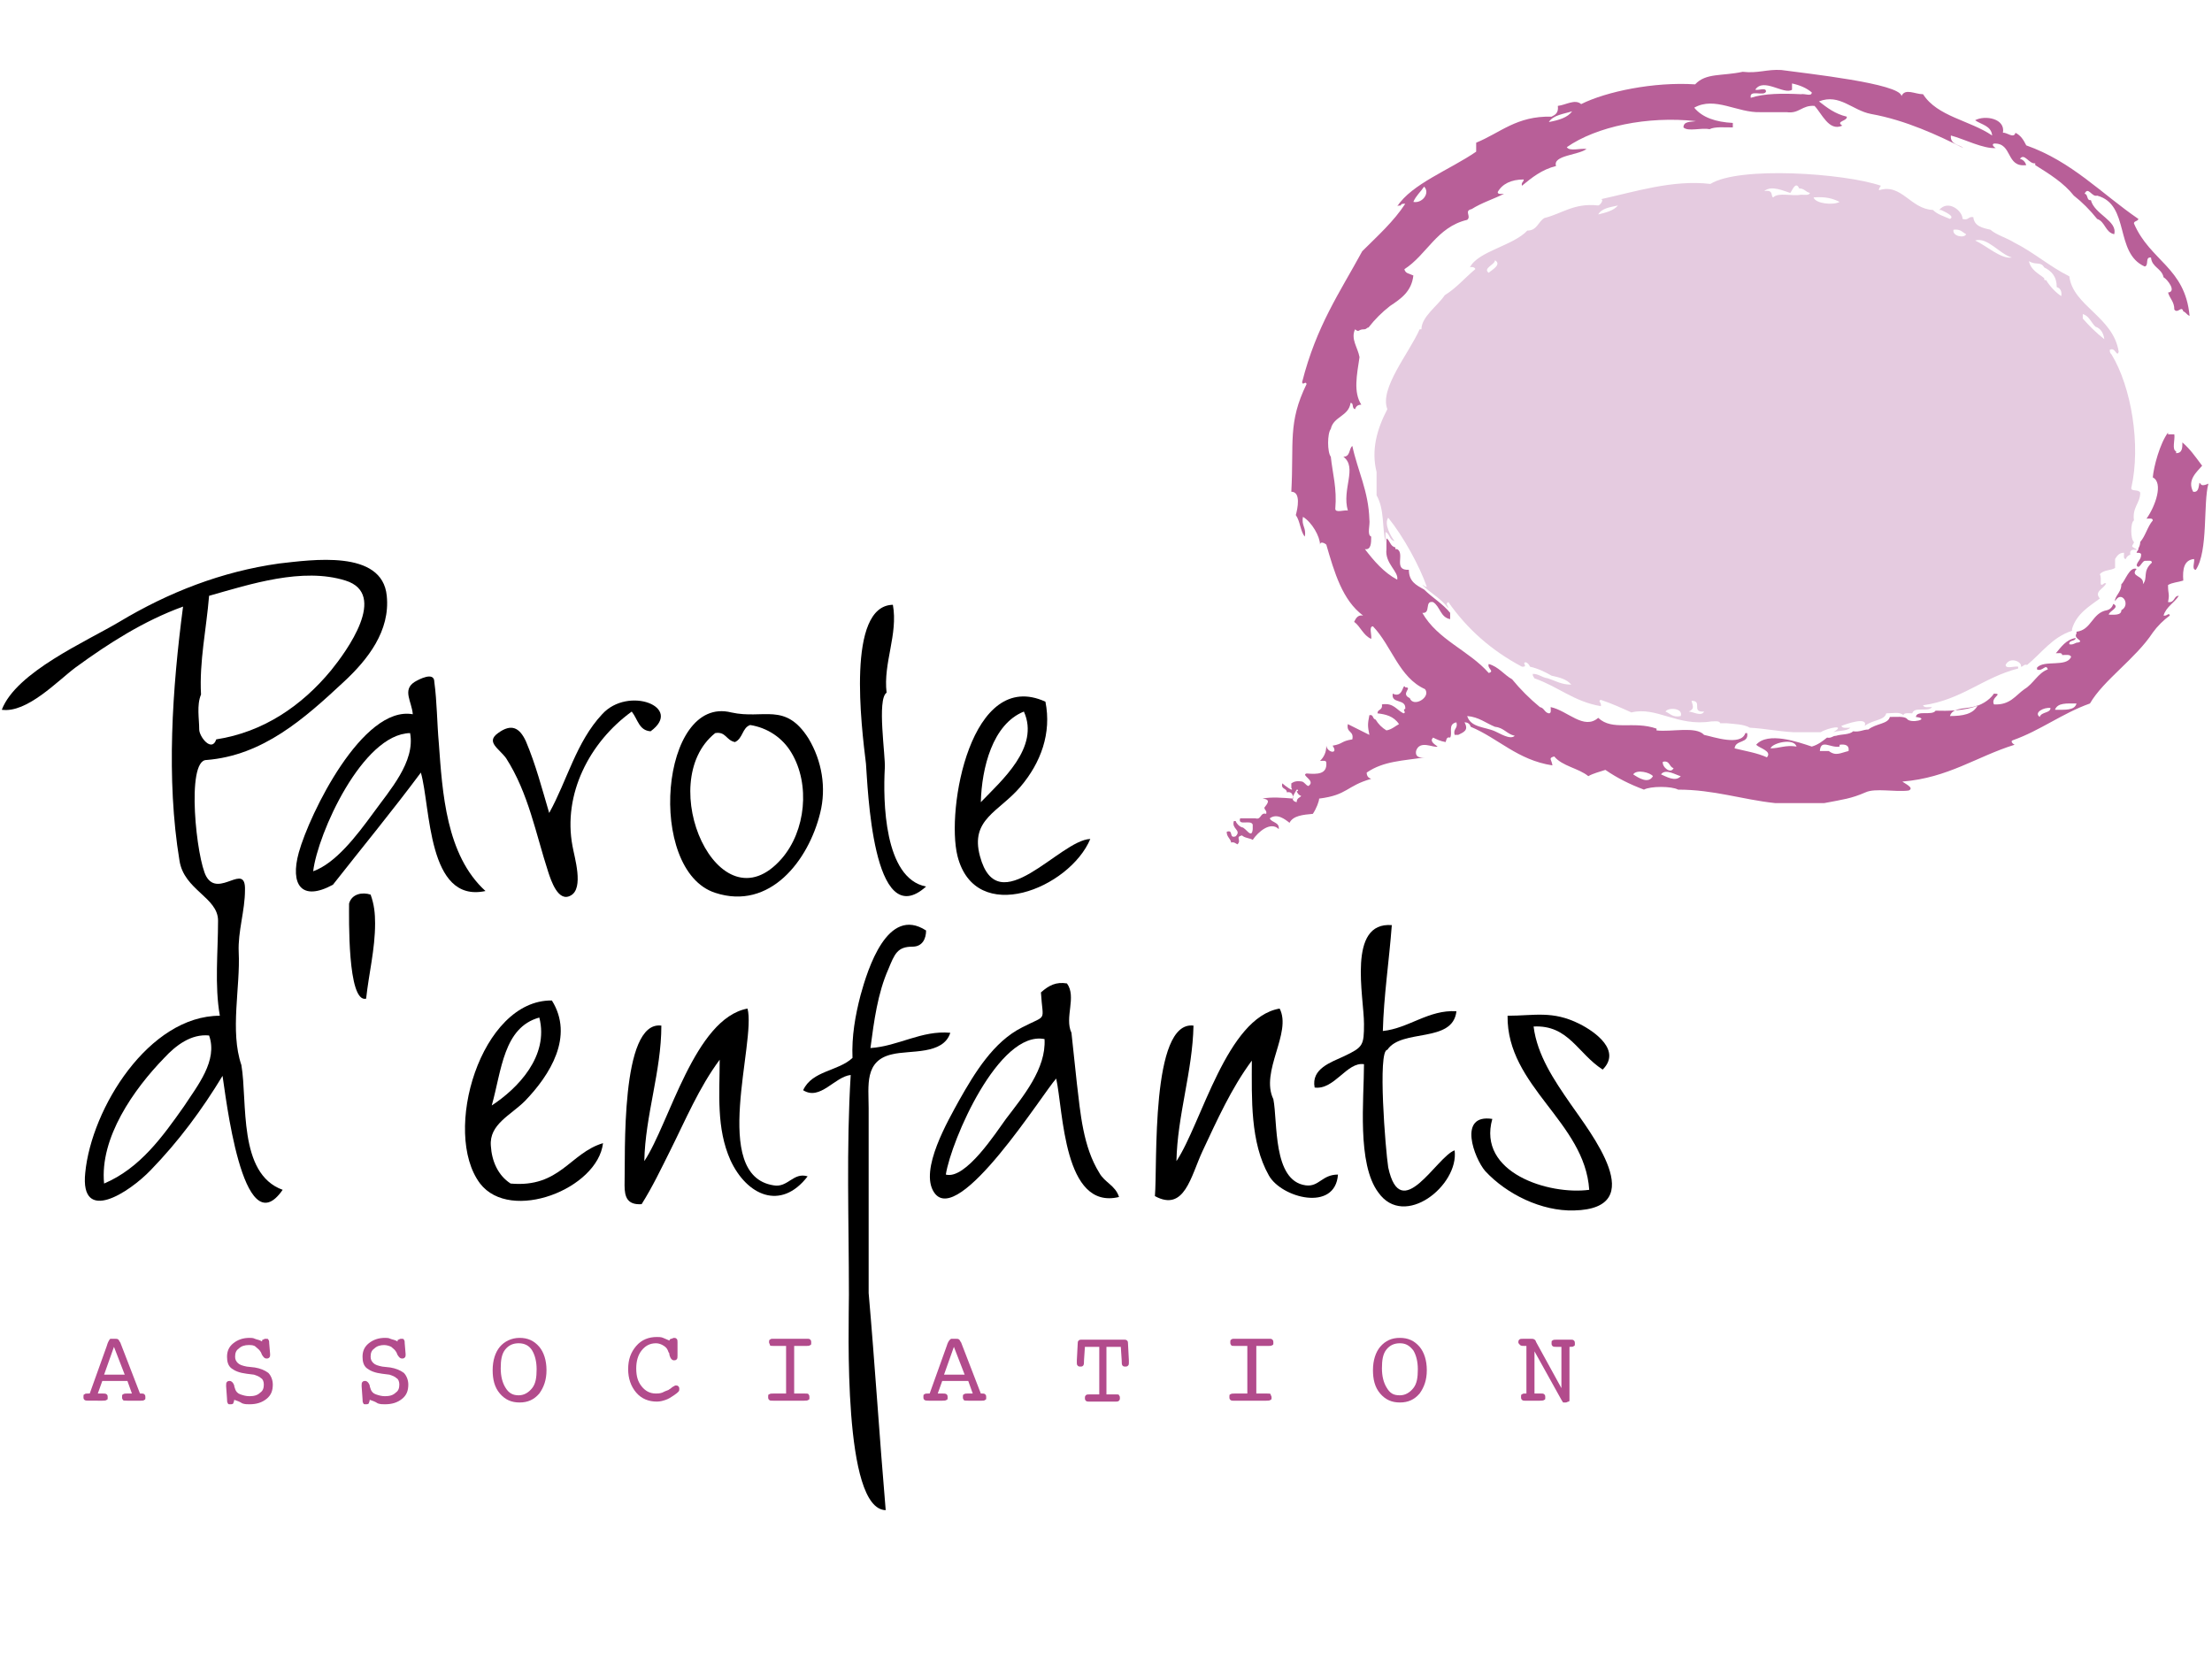 <?xml version="1.0" encoding="utf-8"?>
<!-- Generator: Adobe Illustrator 23.0.3, SVG Export Plug-In . SVG Version: 6.00 Build 0)  -->
<!DOCTYPE svg PUBLIC "-//W3C//DTD SVG 1.1//EN" "http://www.w3.org/Graphics/SVG/1.1/DTD/svg11.dtd">
<svg version="1.1" id="Calque_1" xmlns:x="http://ns.adobe.com/Extensibility/1.0/" xmlns:i="http://ns.adobe.com/AdobeIllustrator/10.0/" xmlns:graph="http://ns.adobe.com/Graphs/1.0/"
	 xmlns="http://www.w3.org/2000/svg" xmlns:xlink="http://www.w3.org/1999/xlink" x="0px" y="0px" viewBox="0 0 246.5 184.8"
	 style="enable-background:new 0 0 246.5 184.8;" xml:space="preserve">
<style type="text/css">
	.st0{fill:#B85F98;}
	.st1{fill:#E5CBE0;}
	.st2{fill:#B24B8C;}
</style>
<path class="st0" d="M246.1,53.9c-0.6,2.2,0,7.5-1.4,9.6c-0.5,0-0.1-0.9-0.2-1.2c-1.1,0.1-1.3,1.1-1.2,2.4c-0.6,0.2-1.2,0.2-1.7,0.5
	c0,1.1,0.2,0.9,0,1.9c0.8,0.1,0.6-0.7,1.2-0.7c-0.5,0.8-1.4,1.2-1.7,2.2c0.4,0.1,0.6-0.4,0.7,0c-0.7,0.5-1.4,1.2-1.9,1.9
	c-1.9,2.9-5.5,5.3-7,7.9c-3.1,1.1-5.5,3-8.6,4.1c-0.3,0.1,0,0.4,0.2,0.5c-4.2,1.3-7.4,3.7-12.5,4.1c0.2,0.2,1.4,0.7,0.7,1
	c-1.5,0.2-3.7-0.3-4.8,0.2c-1.6,0.7-2.5,0.8-4.6,1.2c-1.8,0-3.7,0-5.5,0C194.1,89.1,191,88,187,88c-0.7-0.4-3.1-0.4-3.8,0
	c-1.6-0.6-3-1.3-4.3-2.2c-0.6,0.2-1.4,0.4-1.9,0.7c-1.1-0.9-2.9-1.1-3.8-2.2c-0.7,0.2-0.3,0.3-0.2,1c-3.9-0.6-6-3-9.1-4.3
	c-0.1-0.3-0.3-0.5-0.7-0.5c0.5,0.9-0.1,1.1-0.7,1.4c-0.1,0-0.2,0-0.2,0s-0.2,0-0.2,0c-0.2-0.7,0.4-0.7,0.2-1.4
	c-1,0.2-0.4,1.2-0.7,1.7c-0.4-0.1-0.4,0.2-0.5,0.5c-0.6-0.1-1-0.3-1.4-0.5c-0.4,0.4,0.1,0.7,0.5,1c-0.4,0.2-2-0.8-2.4,0.5
	c-0.1,0.6,0.3,0.8,1,0.7c-2.5,0.4-4.6,0.4-6.5,1.7c0,0.4,0.2,0.6,0.5,0.7c-2.8,0.8-2.6,1.8-5.8,2.2c0,0.3-0.3,1.1-0.7,1.7
	c-1.1,0.1-2.2,0.2-2.6,1c-0.5-0.4-1.4-1.1-2.2-0.5c0.2,0.5,1.1,0.4,1,1.2c-0.9-0.9-2.3,0.3-2.9,1.2c-0.3-0.2-0.9-0.2-1.2-0.5
	c-0.8,0.2,0,0.5-0.5,1c-0.2-0.1-0.4-0.3-0.7-0.2c-0.1-0.5-0.5-0.6-0.5-1.2c0.8-0.3,0.2,0.8,1,0.5c0.7-0.7-0.5-0.8-0.2-1.7
	c0.1,0,0.2,0,0.2,0c0.1,0.3,0.4,0.6,0.7,0.7c0.4,0,1.1,1.4,1.2,0.2c0-0.2,0-0.3,0-0.5c-0.2-0.6-1.7,0.2-1.4-0.7c0.6,0,1.1,0,1.7,0
	c0.7,0.2,0.5-0.7,1.2-0.5c0.1-0.4-0.2-0.4-0.2-0.7c0.3-0.4,0.8-0.9-0.2-1c0.9-0.2,2.3-0.1,3.4,0c0-0.5-0.2-0.8-0.7-0.7
	c0-0.5-0.7-0.3-0.5-1c0.2,0.2,1.4,1.1,1,0.5c0-0.2,0-0.3,0-0.5c0.3-0.2,0.6-0.3,1.2-0.2c0.3,0.1,0.4,0.4,0.7,0.5
	c0.9-0.6-0.9-1.2-0.2-1.4c1.2,0.1,2.3,0.1,2.2-1.2c0-0.3-0.4-0.2-0.7-0.2c0.4-0.4,0.7-0.9,0.7-1.7c0.1,0.8,1.4,1,0.7,0
	c1.2-0.2,0.9-0.5,2.2-0.7c0.2-1-0.7-0.7-0.5-1.7c0.8,0.4,1.6,0.8,2.4,1.2c-0.2-1-0.2-1.2,0-2.2c0.5-0.1,0.3,0.4,0.7,0.5
	c0.3,0.5,0.7,0.9,1.2,1.2c0.6-0.1,1-0.5,1.4-0.7c-0.6-0.9-1.5-1.1-2.4-1.2c0-0.5,0.6-0.3,0.5-1c1.3-0.2,1.6,0.6,2.4,1
	c0.4-0.1-0.2-0.4,0.2-0.5c0.1-1.2-1.6-0.5-1.4-1.7c1.2,0.6,1.1-1.3,1.4-0.7c0.9,0-0.6,0.7,0.5,1.2c0.4,1.1,2.4-0.1,1.7-1
	c-2.9-1.3-3.7-4.8-5.8-7c-0.5,0-0.1,1-0.2,1.4c-0.9-0.4-1.2-1.4-1.9-1.9c0.2-0.4,0.4-0.8,1-0.7c-2.3-1.7-3.2-4.8-4.1-7.9
	c-0.2-0.2-0.7-0.4-0.7,0c0-0.9-0.9-2.5-1.9-3.1c-0.2,1,0.4,1.2,0.2,2.2c-0.5-0.6-0.5-1.7-1-2.4c0.2-0.7,0.6-2.6-0.5-2.6
	c0.3-5.5-0.4-7.7,1.7-12c-0.1-0.4-0.4,0.2-0.5-0.2c1.6-6.3,4.2-10,6.7-14.6c1.7-1.7,3.5-3.3,4.8-5.3c-0.2,0-0.5,0-0.5,0.2
	c-0.2,0-0.3,0-0.4,0.1c1.6-2.5,5.9-4.1,8.8-6.1c0-0.3,0-0.6,0-1c2.7-1.1,4.5-3,8.4-2.9c0.4-0.2,0.8-0.4,0.7-1.2
	c0.9-0.1,1.9-0.8,2.6-0.2c2.8-1.4,8.1-2.5,12.7-2.2c1.2-1.3,3-0.9,5.3-1.4c1.7,0.2,2.7-0.3,4.3-0.2c2.9,0.4,13.2,1.5,13.4,2.9
	c0.4-0.9,1.5-0.2,2.4-0.2c1.6,2.5,5.2,2.9,7.7,4.6c-0.1-1.1-1.2-1.2-1.9-1.7c1.1-0.6,3.4-0.2,3.1,1.4c0.4-0.1,1.2,0.7,1.4,0
	c0.6,0.3,0.9,0.8,1.2,1.4c5.1,1.8,8.4,5.4,12.5,8.2c-0.1,0.3-0.5,0.2-0.5,0.5c1.8,4.2,5.7,4.9,6.2,10.3c-0.3-0.1-0.4-0.4-0.7-0.5
	c-0.2-0.7-0.6,0.3-1-0.2c0-0.9-0.5-1.2-0.7-1.9c1-0.1-0.1-1.5-0.5-1.7c-0.2-1-1.3-1.1-1.4-2.2c-0.7-0.1-0.2,0.9-0.7,1
	c-3.4-1.5-1.6-6.9-5.3-7.9c-0.6,0.2-1-1.1-1.4-0.2c0.4,0,0.2,0.8,0.7,0.7c0.4,1.6,3,2.3,2.6,3.8c-1-0.2-1-1.4-1.9-1.7
	c-0.8-1-1.7-1.9-2.6-2.6c-1.1-1.4-2.7-2.4-4.3-3.4c0-0.1,0-0.2,0-0.2c-0.7,0.1-1.2-1.2-1.7-0.5c0.4,0.1,0.6,0.4,0.7,0.7
	c-2.3,0.3-1.5-2.5-3.6-2.4c-0.3,0.1,0,0.4,0.2,0.5c-1.4,0.1-3.5-1-5-1.4c-0.1,1,0.9,1,1.4,1.4c-2.8-1.4-6.4-3.1-10.3-3.8
	c-2.1-0.4-3.5-2.3-5.8-1.4c0.9,0.7,1.8,1.4,3.1,1.7c0.1,0.5-1.3,0.5-0.5,1c-1.5,0.7-2.3-1.4-3.1-2.2c-1.4-0.1-1.7,0.9-3.1,0.7
	c-1,0-1.9,0-2.9,0c-2.6,0.1-5.1-1.8-7.4-0.5c0.9,1.1,2.4,1.6,4.3,1.7c0,0.2,0,0.3,0,0.5c-1,0-2-0.1-2.6,0.2
	c-0.9-0.2-2.4,0.3-2.9-0.2c0-0.7,0.8-0.6,1.4-0.7c-5.4-0.6-11.1,0.6-14.4,2.9c0.3,0.5,1.5,0.1,2.2,0.2c-0.9,0.7-3.8,0.7-3.4,1.9
	c-1.6,0.4-2.7,1.3-3.8,2.2c-0.1-0.4,0.2-0.4,0.2-0.7c-1.4,0-2.4,0.5-2.9,1.4c0,0.3,0.4,0.2,0.7,0.2c-1.2,0.6-2.5,1-3.6,1.7
	c-0.9,0.2,0,0.8-0.5,1.2c-3.4,0.8-4.5,3.9-7,5.5c0.1,0.5,0.6,0.5,1,0.7c-0.2,1.8-1.4,2.6-2.6,3.4c-0.9,0.7-1.7,1.5-2.4,2.4
	c-0.2,0-0.2,0.2-0.5,0.2c-0.7,0-0.5,0.4-1,0c-0.5,1.1,0.3,2,0.5,3.1c-0.3,2-0.7,3.9,0.2,5.3c-0.4,0-0.6,0.2-0.7,0.5
	c-0.4-0.1-0.1-0.7-0.5-0.7c-0.2,1.5-1.9,1.5-2.2,2.9c-0.4,0.5-0.4,2.6,0,3.1c0.2,1.9,0.7,3.5,0.5,5.8c0,0.5,1,0.1,1.4,0.2
	c-0.7-2.4,1.1-4.8-0.5-6c0.8,0,0.6-0.9,1-1.2c0.6,2.8,1.8,5,1.9,8.2c0.1,0.6-0.3,1.7,0.2,1.9c0,0.7,0,1.5-0.7,1.4
	c1,1.3,2.1,2.6,3.6,3.4c0.2-0.9-1.4-1.8-1.2-3.4c0-0.4,0-0.8,0-1.2c0.4,0.2,0.4,0.9,1,1c0,0.1,0,0.2,0,0.2c0.1,0,0.1,0,0.2,0
	c0.9,0.5-0.5,2.4,1.3,2.3c0,1.3,0.8,1.7,1.7,2.2c0.9,0.9,2.1,1.6,2.9,2.6c0,0.2,0,0.5,0,0.7c-1.1-0.2-1.1-1.4-1.9-1.9
	c-1-0.2-0.2,1.3-1.2,1.2c1.7,3,5.2,4.2,7.4,6.7c0.7-0.2-0.2-0.5,0-1c1.1,0.3,1.7,1.2,2.6,1.7c0.9,1.1,2,2.2,3.1,3.1
	c0.5,0.1,0.5,0.6,1,0.7c0.3,0,0.2-0.4,0.2-0.7c1.9,0.4,3.7,2.6,5.3,1.2c1.6,1.5,3.9,0.3,6.5,1.2c0,0.1,0,0.2,0,0.2
	c1.7,0.2,4.4-0.5,5.3,0.5c1,0.2,4.1,1.3,4.6-0.2c0.1,0,0.2,0,0.2,0c0.2,1.2-1.3,0.7-1.4,1.7c1.2,0.3,2.5,0.5,3.6,1
	c0.6-0.7-0.8-1-1.2-1.4c1.3-1.5,4.7-0.3,6.2,0.2c0.7-0.2,1.2-0.6,1.7-1c0.5,0.1,0.6-0.2,1-0.2c0.6-0.2,1.5-0.1,1.9-0.5
	c0.8,0.1,1.1-0.2,1.7-0.2c0.9-0.7,2.2-0.6,2.4-1.4c0.7,0,1.6-0.1,1.9,0.2c0.4,0.6,2.7,0,1-0.2c0.1-0.8,1.8-0.1,2.2-0.7
	c2.9,0.1,5.4-0.3,6.5-1.9c1.1,0-0.4,0.4,0,1.2c1.8,0.1,2.4-1,3.4-1.7c1-0.6,1.5-1.8,2.6-2.2c-0.2-0.7-0.6,0.3-1.2,0
	c0-0.1,0-0.2,0-0.2c0.8-0.9,3.3,0,3.8-1.2c-0.1-0.3-0.6-0.2-1-0.2c0-0.3-0.4-0.2-0.7-0.2c0.6-0.7,1.1-1.5,2.2-1.7
	c0,0.4-0.8,0.2-0.7,0.7c0.5,0.1,0.6-0.2,1-0.2c0.7-0.2-0.6-0.4-0.2-1c0-0.1,0-0.2,0-0.2c1.7-0.2,1.7-2.1,3.4-2.4
	c0.4-0.1,0.6-0.4,0.7-0.7c0.8,0.4-0.5,0.8-0.5,1.2c0.6,0,1.4,0.1,1.4-0.5c1.1-0.6,0-2.3-0.7-1c0-0.1,0-0.2,0-0.2
	c0.2-0.6,0.7-0.9,0.7-1.7c0.4-0.3,0.9-2,1.7-1.7c-0.8,0.9,0.9,0.7,0.7,1.7c0.6-0.7-0.1-1.4,1-2.4c0-0.3-0.4-0.2-0.7-0.2
	c-0.4-0.1-0.7,1.1-1,0.5c0.1-0.5,0.5-0.6,0.5-1.2c0-0.2-0.3-0.2-0.5-0.2c0-0.2,0.2-0.2,0.2-0.5c0.1-0.2,0.2-0.4,0.2-0.7
	c0.6-0.7,0.8-1.7,1.4-2.4c0-0.3-0.4-0.2-0.7-0.2c1-1.4,1.9-4,0.7-4.6c0.1-1.2,0.8-3.8,1.7-5c0,0.1,0,0.2,0,0.2c0.2,0,0.5,0,0.7,0
	c0.1,0.6-0.3,1.7,0.2,1.9c0,0.1,0,0.2,0,0.2c0.7,0,0.7-0.6,0.7-1.2c0.9,0.8,1.3,1.4,2.2,2.6c-0.6,0.7-1.7,1.6-1,2.9
	c0.6,0.1,0.6-0.5,0.7-1C245.3,53.9,245.2,54.3,246.1,53.9z M231.4,78.4c-1.1,0-2.1-0.1-2.4,0.7C230.1,79.1,231.2,79.2,231.4,78.4z
	 M228.5,78.9c-0.7-0.1-1.9,0.5-1.2,1C227.5,79.3,228.5,79.5,228.5,78.9z M220.4,78.6c-1,0.5-2.8,0.1-3.1,1.2
	C218.7,79.8,219.9,79.6,220.4,78.6z M206,83.7c0.1-0.6-0.3-0.8-1-0.7c0,0.1,0,0.2,0,0.2c-1,0.2-2.1-0.9-2.2,0.5c0.3,0,0.6,0,1,0
	C204.6,84.3,205.1,83.9,206,83.7z M200.7,10.5c0.4-0.1,1.2,0.3,1.2-0.2c-0.6-0.5-1.3-0.8-2.2-1c0,0.2,0,0.5,0,0.7
	c-0.9,0.6-3.2-1.4-4.1,0c0.4,0.1,1.2-0.3,1.2,0.2c-0.2,0.6-1.9-0.3-1.7,0.7C196.6,10.4,198.7,10.4,200.7,10.5z M197.3,83.4
	c1,0,1.7-0.4,2.9-0.2C199.9,82.2,197.5,82.8,197.3,83.4z M185.1,86.3c0.5,0.2,1.6,0.9,2.2,0.2C186.8,86.4,185.6,85.6,185.1,86.3z
	 M185.3,84.9c-0.1,0.6,0.9,1.4,1.2,0.7C186,85.5,186.1,84.7,185.3,84.9z M182,86.3c0.6,0.4,1.7,1.1,2.2,0.2
	C183.9,86.1,182.4,85.7,182,86.3z M172.6,13.6c1.1-0.2,2.1-0.5,2.6-1.2C174.3,12.7,173.1,12.8,172.6,13.6z M166.6,81.5
	c0.5,0.2,1.7,1,2.2,0.5c-0.9-0.2-1.2-0.9-2.2-1c-1-0.4-1.8-1.1-3.1-1.2C163.9,81.1,165.5,81,166.6,81.5z M157.5,22.5
	c1,0.2,1.9-1,1.2-1.7C158.3,21.4,157.8,21.8,157.5,22.5z M145,88.7c-0.3-0.1-0.4-0.3-0.5-0.5c0.1,0,0.3-0.2,0-0.2
	c-0.2,0.4-0.9,1.2,0,1.4C144.5,88.9,144.9,88.9,145,88.7z"/>
<path class="st1" d="M188.2,79.3c0.4,0,1.4,0.6,1.7,0c-1.5,0.1-0.1-1.2-1.4-1.2C188.7,78.8,188.8,79,188.2,79.3z M238.1,61.3
	c-0.5-0.1-0.8,0-0.7,0.5c-0.2,0.1-0.4,0.2-0.5,0.5c-0.3,0-0.2-0.4-0.2-0.7c-0.6,0-0.8,0.4-1,0.7c0,0.3,0,0.6,0,1
	c-0.5,0.3-1.3,0.2-1.7,0.7c0.3,0.5-0.2,1.6,0.5,1c0.1,0,0.2,0,0.2,0c-0.2,0.6-1.4,0.9-0.7,1.7c-1.2,0.9-2.6,1.7-3.1,3.4
	c0,0.1,0,0.2,0,0.2c-2.2,0.7-3.4,2.5-5,3.8c-0.4-0.1-0.4,0.2-0.7,0.2c0.2-0.5-1.2-1.2-1.7-0.2c0,0.5,1,0.1,1.4,0.2
	c0,0.1,0,0.2,0,0.2c-3.9,1-6.3,3.5-10.6,4.1c0.1,0.3,0.6,0.2,1,0.2c-0.4,0.6-2-0.1-2.2,0.7c-0.4,0-0.9-0.1-1,0.2
	c-0.4-0.4-1.2-0.2-1.9-0.2c-0.2,0.8-1.5,0.7-2.4,1.4c0.4-1.1-2.1-0.2-2.6,0c0.1,0.3,0.6,0.2,1,0.2c-0.4,0.4-1.3,0.3-1.9,0.5
	c1.5-0.9-0.6-0.5-1.4,0c-0.2,0-0.3,0-0.5,0c-0.9,0-1.8,0-2.6,0c-1.7-0.1-3.1-0.4-4.8-0.5c-0.7-0.4-1.7-0.4-2.6-0.5
	c-0.2,0-0.5,0-0.7,0c-0.1-0.3-0.6-0.2-1-0.2c-3.8,0.6-6.1-1.7-8.9-1c-1.1-0.5-2.2-1-3.4-1.4c-0.4,0.1,0.1,0.3,0,0.7
	c-3-0.5-4.8-2.2-7.4-3.1c-0.1-0.2-0.2-0.2-0.2-0.5c0.7,0,1,0.4,1.7,0.5c0.9,0.3,1.5,0.7,2.6,0.7c-0.5-0.6-1.3-0.8-2.2-1
	c-0.7-0.4-1.5-0.8-2.4-1c-0.1-0.2-0.2-0.4-0.5-0.5c-0.4,0.1,0.2,0.4-0.2,0.5c-0.1,0-0.2,0-0.2,0c-3.4-1.8-6.1-4.2-8.2-7.2
	c-0.4,0.2,0,0.4,0,0.7c-0.8-1.1-2-1.7-2.9-2.6c0.2,0,0.2,0.2,0.5,0.2c-0.8-2.3-2.6-5.6-4.3-7.7c-0.5,0.7,0.3,2.1,0.7,2.6
	c-0.6-0.1-0.5-0.8-1-1c0,0.4,0,0.8,0,1.2c-0.4-1.8-0.1-3.7-1-5.3c0-0.9,0-1.8,0-2.6c-0.6-2.4,0-4.7,1.2-7c-0.9-2.3,2.4-6.2,3.6-8.9
	c0.1,0,0.2,0,0.2,0c0-1.4,1.8-2.6,2.6-3.8c1.3-0.8,2.2-1.9,3.4-2.9c0-0.2-0.4-0.3-0.6-0.2c0.9-1.8,4.8-2.4,6.4-4.1
	c1.1,0,1.2-1,1.9-1.4c2-0.5,3.3-1.7,6-1.4c0.2,0,0.7-0.7,0.3-0.7c3.7-0.8,8-2.2,12.2-1.7c3.2-2,14.9-1.2,19,0.2c0,0-0.3,0.4-0.2,0.5
	c2.5-0.8,3.5,2.1,6,2.2c0.5,0.5,1.2,0.7,1.9,1c0.6-0.3-0.6-0.8-1-1c-0.1,0-0.2,0-0.2,0c1-1.2,2.6,0.1,2.6,1c0.7,0.2,0.6-0.3,1.2-0.2
	c0.1,1,1,1.2,1.9,1.4c0.7,0.6,1.8,0.9,2.6,1.4c2.2,1.1,4,2.7,6.2,3.8c0.4,3.3,4.9,4.5,5.5,8.4c-0.2,0.7-0.4-0.6-1-0.2
	c0,0.3,0.1,0.4,0.2,0.5c2.2,3.6,3.3,10.1,2.2,14.9c0,0.4,0.8,0.1,1,0.5c0,1.2-0.9,1.6-0.7,3.1c-0.4,0.2-0.4,2.1,0,2.4
	c0,0.2-0.2,0.3-0.2,0.5C237.9,61.2,238.1,61.1,238.1,61.3z M234.5,37.8c-0.1-0.7-0.4-1.2-1-1.4c-0.5-0.5-0.7-1.2-1.4-1.4
	c0,0.2,0,0.3,0,0.5C232.8,36.3,233.6,37.1,234.5,37.8z M229.7,33c0.1-0.5-0.1-0.9-0.5-1c0-1.2-0.6-1.8-1.4-2.2
	c-0.4-0.7-0.9-0.2-1.7-0.7c0.2,1,1.1,1.4,1.7,1.9c0,0.1,0,0.3,0.2,0.2C228.5,32,229.1,32.6,229.7,33z M220.1,26.8
	c1.3,0.6,2.9,2.1,4.1,1.9C222.8,28.3,221.5,26.4,220.1,26.8z M217.7,25.6c-0.2,0.7,1.2,1,1.4,0.5C218.7,25.9,218.5,25.5,217.7,25.6z
	 M202.1,22c0.2,0.7,2.2,0.9,2.9,0.5C204.2,22.1,203.4,21.9,202.1,22z M200.7,21.7c0.4,0,0.9,0.1,1-0.2c-0.5-0.1-0.6-0.5-1.2-0.5
	c-0.4-0.9-0.8,0.3-1,0.5c-0.7-0.2-2.1-0.9-2.9-0.2c1.1-0.2,0.7,0.6,1,0.7C198.2,21.4,199.7,21.9,200.7,21.7z M187.3,79.8
	c0.3-0.9-1.4-1-1.7-0.5C186.1,79.5,186.4,80,187.3,79.8z M178.1,23.9c0.8-0.2,1.7-0.4,2.2-1C179.4,23.1,178.5,23.2,178.1,23.9z
	 M165.9,30.4c0.3-0.3,1.5-0.9,0.7-1.4C166.6,29.5,165.2,29.9,165.9,30.4z"/>
<g>
	<path d="M175,123c-1.8-2.6-3.7-5.4-4.1-8.6c3.9-0.2,4.9,3,7.7,4.8c2.1-2.1-0.8-4.2-2.6-5.1c-3-1.5-5-0.9-8-0.9
		c-0.1,7.9,8.6,11.8,9.1,19.4c-4.5,0.6-12.5-1.9-10.8-7.9c-3.9-0.6-2,4.4-0.8,5.8c2.4,2.6,6.3,4.5,9.9,4.4
		C184,134.7,177.2,126.2,175,123"/>
	<path d="M154.6,117c1.6-2.4,7.3-0.7,7.7-4.3c-3.1-0.2-5.3,1.9-8.2,2.2c0.1-3.9,0.7-7.8,1-11.8c-5-0.4-3.1,8-3.1,11
		c0,2.4-0.1,2.6-2.2,3.6c-1.5,0.7-3.7,1.4-3.3,3.5c2.2,0.3,3.6-2.9,5.5-2.6c0,3.9-0.8,11.1,1.6,14.3c2.9,4.1,9-0.8,8.5-4.7
		c-2,0.7-6,8.4-7.4,1.9C154.4,128.2,153.5,117,154.6,117"/>
	<path d="M145.5,132.1c-3.7-0.5-3.1-7.1-3.6-9.6c-1.5-3.1,2.1-7.4,0.7-10.1c-5.9,1-8.7,12.8-11.5,17c0.1-5.1,1.8-10,1.9-15.1
		c-4.8-0.6-4,15.6-4.3,19c3.3,1.8,4-2.2,5.3-5c1.6-3.4,3.2-7,5.5-10.1c0,4.2-0.2,9.1,1.9,12.8c1.4,2.5,7.4,4.1,7.7-0.1
		C147.3,130.9,147,132.3,145.5,132.1"/>
	<path d="M122.5,130.7c-1.8-2.9-2.1-6.6-2.5-10c-0.2-1.9-0.4-3.8-0.6-5.6c-0.8-1.7,0.6-4-0.5-5.5c-1.2-0.2-2,0.2-2.9,1
		c0.2,3.4,0.8,2.4-2.1,3.9c-3.2,1.6-5.3,5.1-7,8.1c-1.2,2.2-4.5,7.8-2.8,10.3c2.7,4,12.2-11.2,13.6-12.7c0.8,3.6,0.8,14.7,7,13.2
		C124.3,132.1,123.1,131.8,122.5,130.7 M112.1,124.7c-1.1,1.5-4.5,6.8-6.7,6.2c0.6-3.8,5.9-16.1,11-15.1
		C116.6,119.1,114,122.2,112.1,124.7"/>
	<path d="M121.5,93.5c-3.4,0.1-10.3,9.4-12.3,1.9c-1.1-4.1,2.1-4.9,4.5-7.7c2.3-2.7,3.5-6,2.8-9.5c-8.3-3.8-11.1,12-9.8,17.2
		C108.7,103.3,119.2,99,121.5,93.5 M114.1,79.3c1.8,4-2.5,7.7-4.8,10.1C109.4,85.6,110.6,80.7,114.1,79.3z"/>
	<path d="M96.8,144.1c0-6.9,0-13.8,0-20.6c0-2.5-0.5-5.3,2.6-6c2-0.5,5.7,0.1,6.5-2.4c-3.2-0.3-5.8,1.5-8.9,1.7c0.4-3,0.8-6.1,2-8.8
		c0.7-1.7,1-2.5,2.7-2.5c1.1,0,1.5-0.9,1.5-1.8c-4.3-2.8-6.5,4.3-7.3,7.2c-0.6,2.3-1,4.6-0.9,7c-1.6,1.5-4.5,1.4-5.5,3.6
		c1.9,1.2,3.5-1.5,5.3-1.7c-0.5,8.2-0.2,16.3-0.2,24.5c0,3.6-0.7,23.9,4.1,24C98,160.1,97.5,152.1,96.8,144.1"/>
	<path d="M96.5,85.1c0.2,2.4,0.7,19.1,6.7,13.7c-4.7-0.9-4.8-9.6-4.6-13.2c0.1-1.3-0.9-7.7,0.2-8.4c-0.4-3.3,1.3-6.5,0.7-9.8
		C94.3,67.5,96,81,96.5,85.1"/>
	<path d="M79.7,99.5c6.1,2,10.4-3.6,11.7-8.9c0.7-2.8,0.2-5.8-1.3-8.3c-2.6-4.1-5-2.1-8.6-2.9C73.6,77.4,72,97,79.7,99.5 M79.7,81.7
		c1.2-0.2,1.2,0.8,2.2,1c0.9-0.4,0.8-1.6,1.7-1.9c1.9,0.3,3.6,1.4,4.6,3.1c2.1,3.5,1.6,8.7-1.1,11.8C80.1,103.7,72.8,87.2,79.7,81.7
		"/>
	<path d="M86.2,132.1c-7.1-1.1-1.9-16-2.9-19.7c-5.9,1.1-8.7,12.8-11.5,17c0.1-5.1,1.9-10,1.9-15.1c-4.6-0.6-4,14.5-4.1,17.8
		c0,1.3,0.3,2.2,1.9,2.1c1.2-1.9,2.2-4,3.2-6c1.7-3.4,3.2-7,5.5-10.1c0,3.8-0.4,7.6,1.2,11.2c1.8,3.9,5.6,5.7,8.6,1.8
		C88.4,130.6,87.8,132.4,86.2,132.1"/>
	<path d="M72.5,81.5c3.7-2.7-2.5-5.1-5.4-1.9c-2.9,3.1-3.9,7.4-5.9,11c-0.8-2.7-1.5-5.4-2.6-8c-0.7-1.5-1.6-2-3.1-0.9
		c-1.4,1,0.1,1.7,0.9,2.8c2.5,3.9,3.3,8.4,4.7,12.7c0.3,0.9,1.1,3.4,2.5,2.6c1.5-0.8,0.4-4.3,0.2-5.5c-1.1-5.8,1.9-11.6,6.6-15
		C71.1,80.2,71.2,81.4,72.5,81.5"/>
	<path d="M56.9,131.9c-1.4-0.9-2.1-2.5-2.2-4.2c-0.2-2.4,2.2-3.4,3.8-5c2.8-2.9,5.5-7.2,3-11.2c-7.9-0.1-12.3,14.7-8,20.4
		c3.4,4.4,13.1,0.6,13.7-4.5C63.5,128.5,62.4,132.4,56.9,131.9 M60.1,113.4c1.1,4.3-2.4,7.9-5.3,9.8
		C55.9,119.3,56.1,114.5,60.1,113.4z"/>
	<path d="M54.1,99.3c-4.4-4-4.8-11-5.2-16.5c-0.2-2.2-0.2-4.6-0.5-6.8c0-1.2-1.7-0.3-2.2,0c-1.4,0.9-0.3,2.2-0.2,3.6
		c-5.6-1-11.5,11.1-12.7,15.4c-1,3.6,0.3,5.5,3.8,3.6c3.3-4.2,6.6-8.2,9.8-12.5C48,89.9,47.6,100.7,54.1,99.3 M41.6,90.6
		c-1.9,2.6-4.2,5.6-6.7,6.5c0.5-4.2,5.5-15.3,10.8-15.4C46.3,84.9,43.4,88.1,41.6,90.6"/>
	<path d="M38.9,100.7c0,1.4-0.2,11.1,1.9,10.6c0.3-2.8,1-5.5,1-8.4c0-1.1-0.1-2.1-0.5-3.2C40.4,99.4,39.2,99.6,38.9,100.7"/>
	<path d="M26.9,118.7c-1.3-3.8-0.1-8.7-0.3-12.6c-0.1-2.3,0.7-4.6,0.7-6.9c0.1-3.2-2.9,0.9-4.3-1.5c-1.1-1.9-2.3-13,0-13
		c6.3-0.5,10.9-4.6,15.3-8.7c2.7-2.5,5.2-5.7,4.8-9.6c-0.5-5.2-8.4-4-12-3.6c-6.4,0.9-12.3,3.2-17.8,6.5c-3.7,2.2-11.5,5.6-13.1,9.8
		c2.8,0.4,6.2-3.2,8.2-4.7c3.7-2.7,7.6-5.2,12-6.8c-1.2,9.1-1.9,19.2-0.4,28.3c0.5,3.3,4.3,4.1,4.3,6.7c0,3.5-0.4,7.2,0.2,10.6
		c-7.9,0-14.3,10.3-15,17.5c-0.6,5.8,4.9,2.2,7.3-0.3c3.1-3.2,5.7-6.7,8-10.5c0.3,1.7,2.2,19.2,6.7,12.7
		C26.5,130.8,27.6,122.8,26.9,118.7 M23.3,66.4c4.6-1.3,10.4-3.2,15.2-1.7c4.8,1.5,0.1,7.9-1.6,10c-3.3,4-7.6,6.9-12.8,7.7
		c-0.5,1.5-1.9-0.3-1.9-1.1c0-1.2-0.3-2.7,0.2-3.9C22.2,73.7,23,70.1,23.3,66.4 M20.5,123.3c-2.4,3.4-4.9,6.9-8.9,8.6
		c-0.5-5.1,3.3-10.5,6.7-14c1.3-1.4,3-2.7,5-2.5C24.3,118.2,22,121,20.5,123.3"/>
</g>
<g>
	<path class="st2" d="M12.3,149.2c0,0,0.5,0,0.5,0c0.2,0,0.3,0,0.4,0.1c0.1,0.1,0.1,0.2,0.2,0.3l2.2,5.7h0.1c0.2,0,0.3,0,0.4,0.1
		c0.1,0.1,0.1,0.2,0.1,0.3c0,0.2,0,0.3-0.1,0.3c-0.1,0.1-0.2,0.1-0.4,0.1h-1.5c-0.3,0-0.5,0-0.5-0.1c-0.1-0.1-0.1-0.2-0.1-0.3
		c0-0.1,0-0.3,0.1-0.3c0.1-0.1,0.3-0.1,0.5-0.1h0.5l-0.5-1.4h-2.8l-0.5,1.4h0.5c0.2,0,0.4,0,0.5,0.1s0.1,0.2,0.1,0.3
		c0,0.2,0,0.3-0.1,0.3c-0.1,0.1-0.3,0.1-0.5,0.1H9.9c-0.2,0-0.4,0-0.5-0.1s-0.1-0.2-0.1-0.3c0-0.2,0-0.3,0.1-0.3
		c0.1-0.1,0.2-0.1,0.5-0.1H10l1.9-5.3C12.1,149.3,12.3,149.2,12.3,149.2z M11.6,153.2h2.3l-1.2-3.1L11.6,153.2z"/>
	<path class="st2" d="M26.1,156c0,0.2-0.1,0.3-0.1,0.4c-0.1,0.1-0.2,0.1-0.3,0.1c-0.2,0-0.3,0-0.3-0.1c-0.1-0.1-0.1-0.3-0.1-0.5
		l-0.1-1.4v-0.1c0-0.2,0-0.3,0.1-0.4c0.1-0.1,0.2-0.1,0.3-0.1c0.2,0,0.4,0.2,0.5,0.5c0,0.2,0.1,0.3,0.1,0.4c0.1,0.3,0.3,0.5,0.6,0.6
		c0.3,0.1,0.6,0.2,1,0.2c0.5,0,0.9-0.1,1.2-0.4c0.3-0.2,0.4-0.5,0.4-0.9c0-0.3-0.1-0.6-0.3-0.7c-0.2-0.2-0.5-0.3-0.8-0.4l-0.8-0.1
		c-0.8-0.1-1.3-0.3-1.7-0.6c-0.4-0.3-0.5-0.8-0.5-1.3c0-0.6,0.2-1.1,0.7-1.5c0.5-0.4,1.1-0.6,1.8-0.6c0.2,0,0.4,0,0.6,0.1
		c0.2,0.1,0.5,0.1,0.8,0.3c0-0.1,0-0.2,0.1-0.2c0.1,0,0.1-0.1,0.3-0.1c0.2,0,0.3,0,0.3,0.1c0.1,0.1,0.1,0.2,0.1,0.4l0.1,1.2v0.1
		c0,0.1,0,0.2-0.1,0.3s-0.2,0.1-0.3,0.1c-0.2,0-0.3-0.1-0.5-0.4c-0.1-0.2-0.1-0.3-0.2-0.4c-0.1-0.2-0.3-0.3-0.5-0.5
		s-0.5-0.2-0.8-0.2c-0.4,0-0.8,0.1-1.1,0.4c-0.3,0.2-0.4,0.5-0.4,0.9c0,0.3,0.1,0.5,0.3,0.7c0.2,0.2,0.5,0.3,1,0.4l0.9,0.1
		c0.6,0.1,1.1,0.3,1.5,0.6c0.3,0.3,0.5,0.8,0.5,1.3c0,0.7-0.2,1.2-0.7,1.6c-0.5,0.4-1.1,0.6-1.9,0.6c-0.3,0-0.5,0-0.8-0.1
		C26.7,156.2,26.4,156.1,26.1,156z"/>
	<path class="st2" d="M41.2,156c0,0.2-0.1,0.3-0.1,0.4c-0.1,0.1-0.2,0.1-0.3,0.1c-0.2,0-0.3,0-0.3-0.1c-0.1-0.1-0.1-0.3-0.1-0.5
		l-0.1-1.4v-0.1c0-0.2,0-0.3,0.1-0.4c0.1-0.1,0.2-0.1,0.3-0.1c0.2,0,0.4,0.2,0.5,0.5c0,0.2,0.1,0.3,0.1,0.4c0.1,0.3,0.3,0.5,0.6,0.6
		c0.3,0.1,0.6,0.2,1,0.2c0.5,0,0.9-0.1,1.2-0.4c0.3-0.2,0.4-0.5,0.4-0.9c0-0.3-0.1-0.6-0.3-0.7c-0.2-0.2-0.5-0.3-0.8-0.4l-0.8-0.1
		c-0.8-0.1-1.3-0.3-1.7-0.6c-0.4-0.3-0.5-0.8-0.5-1.3c0-0.6,0.2-1.1,0.7-1.5c0.5-0.4,1.1-0.6,1.8-0.6c0.2,0,0.4,0,0.6,0.1
		c0.2,0.1,0.5,0.1,0.8,0.3c0-0.1,0-0.2,0.1-0.2c0.1,0,0.1-0.1,0.3-0.1c0.2,0,0.3,0,0.3,0.1c0.1,0.1,0.1,0.2,0.1,0.4l0.1,1.2v0.1
		c0,0.1,0,0.2-0.1,0.3s-0.2,0.1-0.3,0.1c-0.2,0-0.3-0.1-0.5-0.4c-0.1-0.2-0.1-0.3-0.2-0.4c-0.1-0.2-0.3-0.3-0.5-0.5
		c-0.2-0.1-0.5-0.2-0.8-0.2c-0.4,0-0.8,0.1-1.1,0.4c-0.3,0.2-0.4,0.5-0.4,0.9c0,0.3,0.1,0.5,0.3,0.7s0.5,0.3,1,0.4l0.9,0.1
		c0.6,0.1,1.1,0.3,1.5,0.6c0.3,0.3,0.5,0.8,0.5,1.3c0,0.7-0.2,1.2-0.7,1.6c-0.5,0.4-1.1,0.6-1.9,0.6c-0.3,0-0.5,0-0.8-0.1
		C41.8,156.2,41.5,156.1,41.2,156z"/>
	<path class="st2" d="M60.9,152.7c0,1.1-0.3,1.9-0.8,2.6c-0.6,0.7-1.3,1-2.2,1c-0.9,0-1.6-0.3-2.2-1c-0.6-0.7-0.8-1.6-0.8-2.6
		c0-1.1,0.3-2,0.8-2.6s1.3-1,2.2-1c0.9,0,1.6,0.3,2.2,1C60.6,150.7,60.9,151.6,60.9,152.7z M57.8,155.5c0.6,0,1.1-0.3,1.5-0.8
		s0.5-1.2,0.5-2.1s-0.2-1.6-0.5-2.1s-0.8-0.8-1.5-0.8c-0.6,0-1.1,0.2-1.5,0.7c-0.4,0.5-0.5,1.2-0.5,2.1c0,0.9,0.2,1.6,0.5,2.1
		C56.7,155.3,57.2,155.5,57.8,155.5z"/>
	<path class="st2" d="M74.6,149.4c0-0.1,0.1-0.2,0.2-0.2c0.1,0,0.2-0.1,0.3-0.1c0.1,0,0.2,0,0.3,0.1c0.1,0.1,0.1,0.2,0.1,0.4
		c0,0.4,0,0.7,0,1.1s0,0.5,0,0.4c0,0.2,0,0.3-0.1,0.4s-0.2,0.1-0.3,0.1c-0.2,0-0.4-0.2-0.5-0.6c0-0.1,0-0.2-0.1-0.3
		c-0.1-0.3-0.2-0.5-0.5-0.7s-0.6-0.3-0.9-0.3c-0.7,0-1.2,0.3-1.6,0.8c-0.4,0.5-0.6,1.2-0.6,2c0,0.9,0.2,1.5,0.6,2
		c0.4,0.5,0.9,0.8,1.6,0.8c0.2,0,0.4,0,0.7-0.1c0.2-0.1,0.4-0.2,0.7-0.3c0.1-0.1,0.2-0.1,0.4-0.3c0.2-0.1,0.3-0.2,0.4-0.2
		c0.1,0,0.2,0,0.3,0.1s0.1,0.2,0.1,0.3s0,0.2-0.1,0.3c-0.1,0.1-0.2,0.2-0.5,0.4c-0.3,0.2-0.6,0.4-0.9,0.5c-0.3,0.1-0.6,0.2-1,0.2
		c-0.9,0-1.7-0.3-2.3-1c-0.6-0.7-0.9-1.6-0.9-2.6c0-1.1,0.3-1.9,0.9-2.6c0.6-0.7,1.4-1,2.3-1c0.2,0,0.5,0,0.7,0.1
		C74.1,149.2,74.4,149.3,74.6,149.4z"/>
	<path class="st2" d="M89.6,155.3c0.3,0,0.5,0,0.5,0.1c0.1,0.1,0.1,0.2,0.1,0.3c0,0.2,0,0.3-0.1,0.3c-0.1,0.1-0.3,0.1-0.5,0.1h-3.4
		H86c-0.1,0-0.2,0-0.3-0.1c-0.1-0.1-0.1-0.2-0.1-0.3c0-0.2,0-0.3,0.1-0.3c0.1-0.1,0.3-0.1,0.6-0.1h1.3v-5.3h-1.3
		c-0.3,0-0.5,0-0.5-0.1s-0.1-0.2-0.1-0.3c0-0.1,0-0.3,0.1-0.3c0.1-0.1,0.2-0.1,0.3-0.1h0.2h3.4h0.3c0.1,0,0.2,0,0.3,0.1
		c0.1,0.1,0.1,0.2,0.1,0.3c0,0.2,0,0.3-0.1,0.3c-0.1,0.1-0.3,0.1-0.5,0.1h-1.3v5.3L89.6,155.3L89.6,155.3z"/>
	<path class="st2" d="M120.8,151.6c0,0.3,0,0.5-0.1,0.6c-0.1,0.1-0.2,0.1-0.3,0.1c-0.1,0-0.2,0-0.3-0.1s-0.1-0.2-0.1-0.3
		c0-0.1,0-0.2,0-0.3l0.1-1.9c0-0.1,0-0.2,0.1-0.3c0.1-0.1,0.2-0.1,0.3-0.1h4.8c0.1,0,0.2,0,0.3,0.1c0.1,0.1,0.1,0.2,0.1,0.3l0.1,1.9
		c0,0.1,0,0.1,0,0.2c0,0.1,0,0.1,0,0.1c0,0.1,0,0.2-0.1,0.3c-0.1,0.1-0.2,0.1-0.3,0.1c-0.1,0-0.2,0-0.3-0.1s-0.1-0.3-0.1-0.6
		l-0.1-1.5h-1.6v5.3h0.9h0.2c0.2,0,0.3,0,0.3,0.1c0.1,0.1,0.1,0.2,0.1,0.3c0,0.1,0,0.2-0.1,0.3s-0.2,0.1-0.3,0.1h-3.1
		c-0.1,0-0.2,0-0.3-0.1c-0.1-0.1-0.1-0.2-0.1-0.3c0-0.1,0-0.2,0.1-0.3c0.1-0.1,0.2-0.1,0.4-0.1h0.2h0.9v-5.3h-1.6L120.8,151.6z"/>
	<path class="st2" d="M141.1,155.3c0.3,0,0.5,0,0.5,0.1s0.1,0.2,0.1,0.3c0,0.2,0,0.3-0.1,0.3c-0.1,0.1-0.3,0.1-0.5,0.1h-3.4h-0.3
		c-0.1,0-0.2,0-0.3-0.1c-0.1-0.1-0.1-0.2-0.1-0.3c0-0.2,0-0.3,0.1-0.3c0.1-0.1,0.3-0.1,0.6-0.1h1.3v-5.3h-1.3c-0.3,0-0.5,0-0.5-0.1
		c-0.1-0.1-0.1-0.2-0.1-0.3c0-0.1,0-0.3,0.1-0.3c0.1-0.1,0.2-0.1,0.3-0.1h0.3h3.4h0.3c0.1,0,0.2,0,0.3,0.1c0.1,0.1,0.1,0.2,0.1,0.3
		c0,0.2,0,0.3-0.1,0.3c-0.1,0.1-0.3,0.1-0.5,0.1h-1.3v5.3L141.1,155.3L141.1,155.3z"/>
	<path class="st2" d="M159,152.7c0,1.1-0.3,1.9-0.8,2.6c-0.6,0.7-1.3,1-2.2,1c-0.9,0-1.6-0.3-2.2-1c-0.6-0.7-0.8-1.6-0.8-2.6
		c0-1.1,0.3-2,0.8-2.6c0.6-0.7,1.3-1,2.2-1c0.9,0,1.6,0.3,2.2,1C158.7,150.7,159,151.6,159,152.7z M156,155.5c0.6,0,1.1-0.3,1.5-0.8
		c0.4-0.5,0.5-1.2,0.5-2.1s-0.2-1.6-0.5-2.1c-0.4-0.5-0.8-0.8-1.5-0.8c-0.6,0-1.1,0.2-1.5,0.7s-0.5,1.2-0.5,2.1
		c0,0.9,0.2,1.6,0.5,2.1C154.9,155.3,155.3,155.5,156,155.5z"/>
	<path class="st2" d="M171,155.3h0.3h0.4c0.2,0,0.3,0,0.4,0.1c0.1,0.1,0.1,0.2,0.1,0.3c0,0.2,0,0.3-0.1,0.3
		c-0.1,0.1-0.3,0.1-0.5,0.1h-1.4h-0.3c-0.1,0-0.2,0-0.3-0.1c-0.1-0.1-0.1-0.2-0.1-0.3c0-0.2,0-0.3,0.1-0.3c0.1-0.1,0.2-0.1,0.4-0.1
		h0.1v-5.3H170c-0.3,0-0.5,0-0.6-0.1s-0.2-0.2-0.2-0.3c0-0.1,0-0.2,0.1-0.3c0.1-0.1,0.2-0.1,0.5-0.1c0.1,0,0.3,0,0.3,0h0.5
		c0.2,0,0.3,0,0.4,0.1c0.1,0,0.1,0.1,0.2,0.3l2.8,5.1v-4.6h-0.2h-0.4c-0.2,0-0.3,0-0.4-0.1c-0.1-0.1-0.1-0.2-0.1-0.3
		c0-0.2,0-0.3,0.1-0.3c0.1-0.1,0.2-0.1,0.5-0.1h1.3h0.3c0.1,0,0.2,0,0.3,0.1c0.1,0.1,0.1,0.2,0.1,0.3c0,0.2,0,0.3-0.1,0.3
		c-0.1,0.1-0.2,0.1-0.4,0.1h-0.1v5.9c0,0.1,0,0.2-0.1,0.2s-0.2,0.1-0.3,0.1s-0.3,0-0.3,0c0,0-0.1-0.1-0.2-0.3l-3-5.4L171,155.3
		L171,155.3z"/>
</g>
<path class="st2" d="M106,149.2h0.5c0.2,0,0.3,0,0.4,0.1c0.1,0.1,0.1,0.2,0.2,0.3l2.2,5.7h0.1c0.2,0,0.3,0,0.4,0.1
	c0.1,0.1,0.1,0.2,0.1,0.3c0,0.2,0,0.3-0.1,0.3c-0.1,0.1-0.2,0.1-0.4,0.1h-1.5c-0.3,0-0.5,0-0.5-0.1c-0.1-0.1-0.1-0.2-0.1-0.3
	c0-0.1,0-0.3,0.1-0.3c0.1-0.1,0.3-0.1,0.5-0.1h0.5l-0.5-1.4H105l-0.5,1.4h0.5c0.2,0,0.4,0,0.5,0.1s0.1,0.2,0.1,0.3
	c0,0.2,0,0.3-0.1,0.3c-0.1,0.1-0.3,0.1-0.5,0.1h-1.5c-0.2,0-0.4,0-0.5-0.1s-0.1-0.2-0.1-0.3c0-0.2,0-0.3,0.1-0.3
	c0.1-0.1,0.2-0.1,0.5-0.1h0.1l1.9-5.3C105.7,149.3,106,149.2,106,149.2z M105.2,153.2h2.3l-1.2-3.1L105.2,153.2z"/>
</svg>
